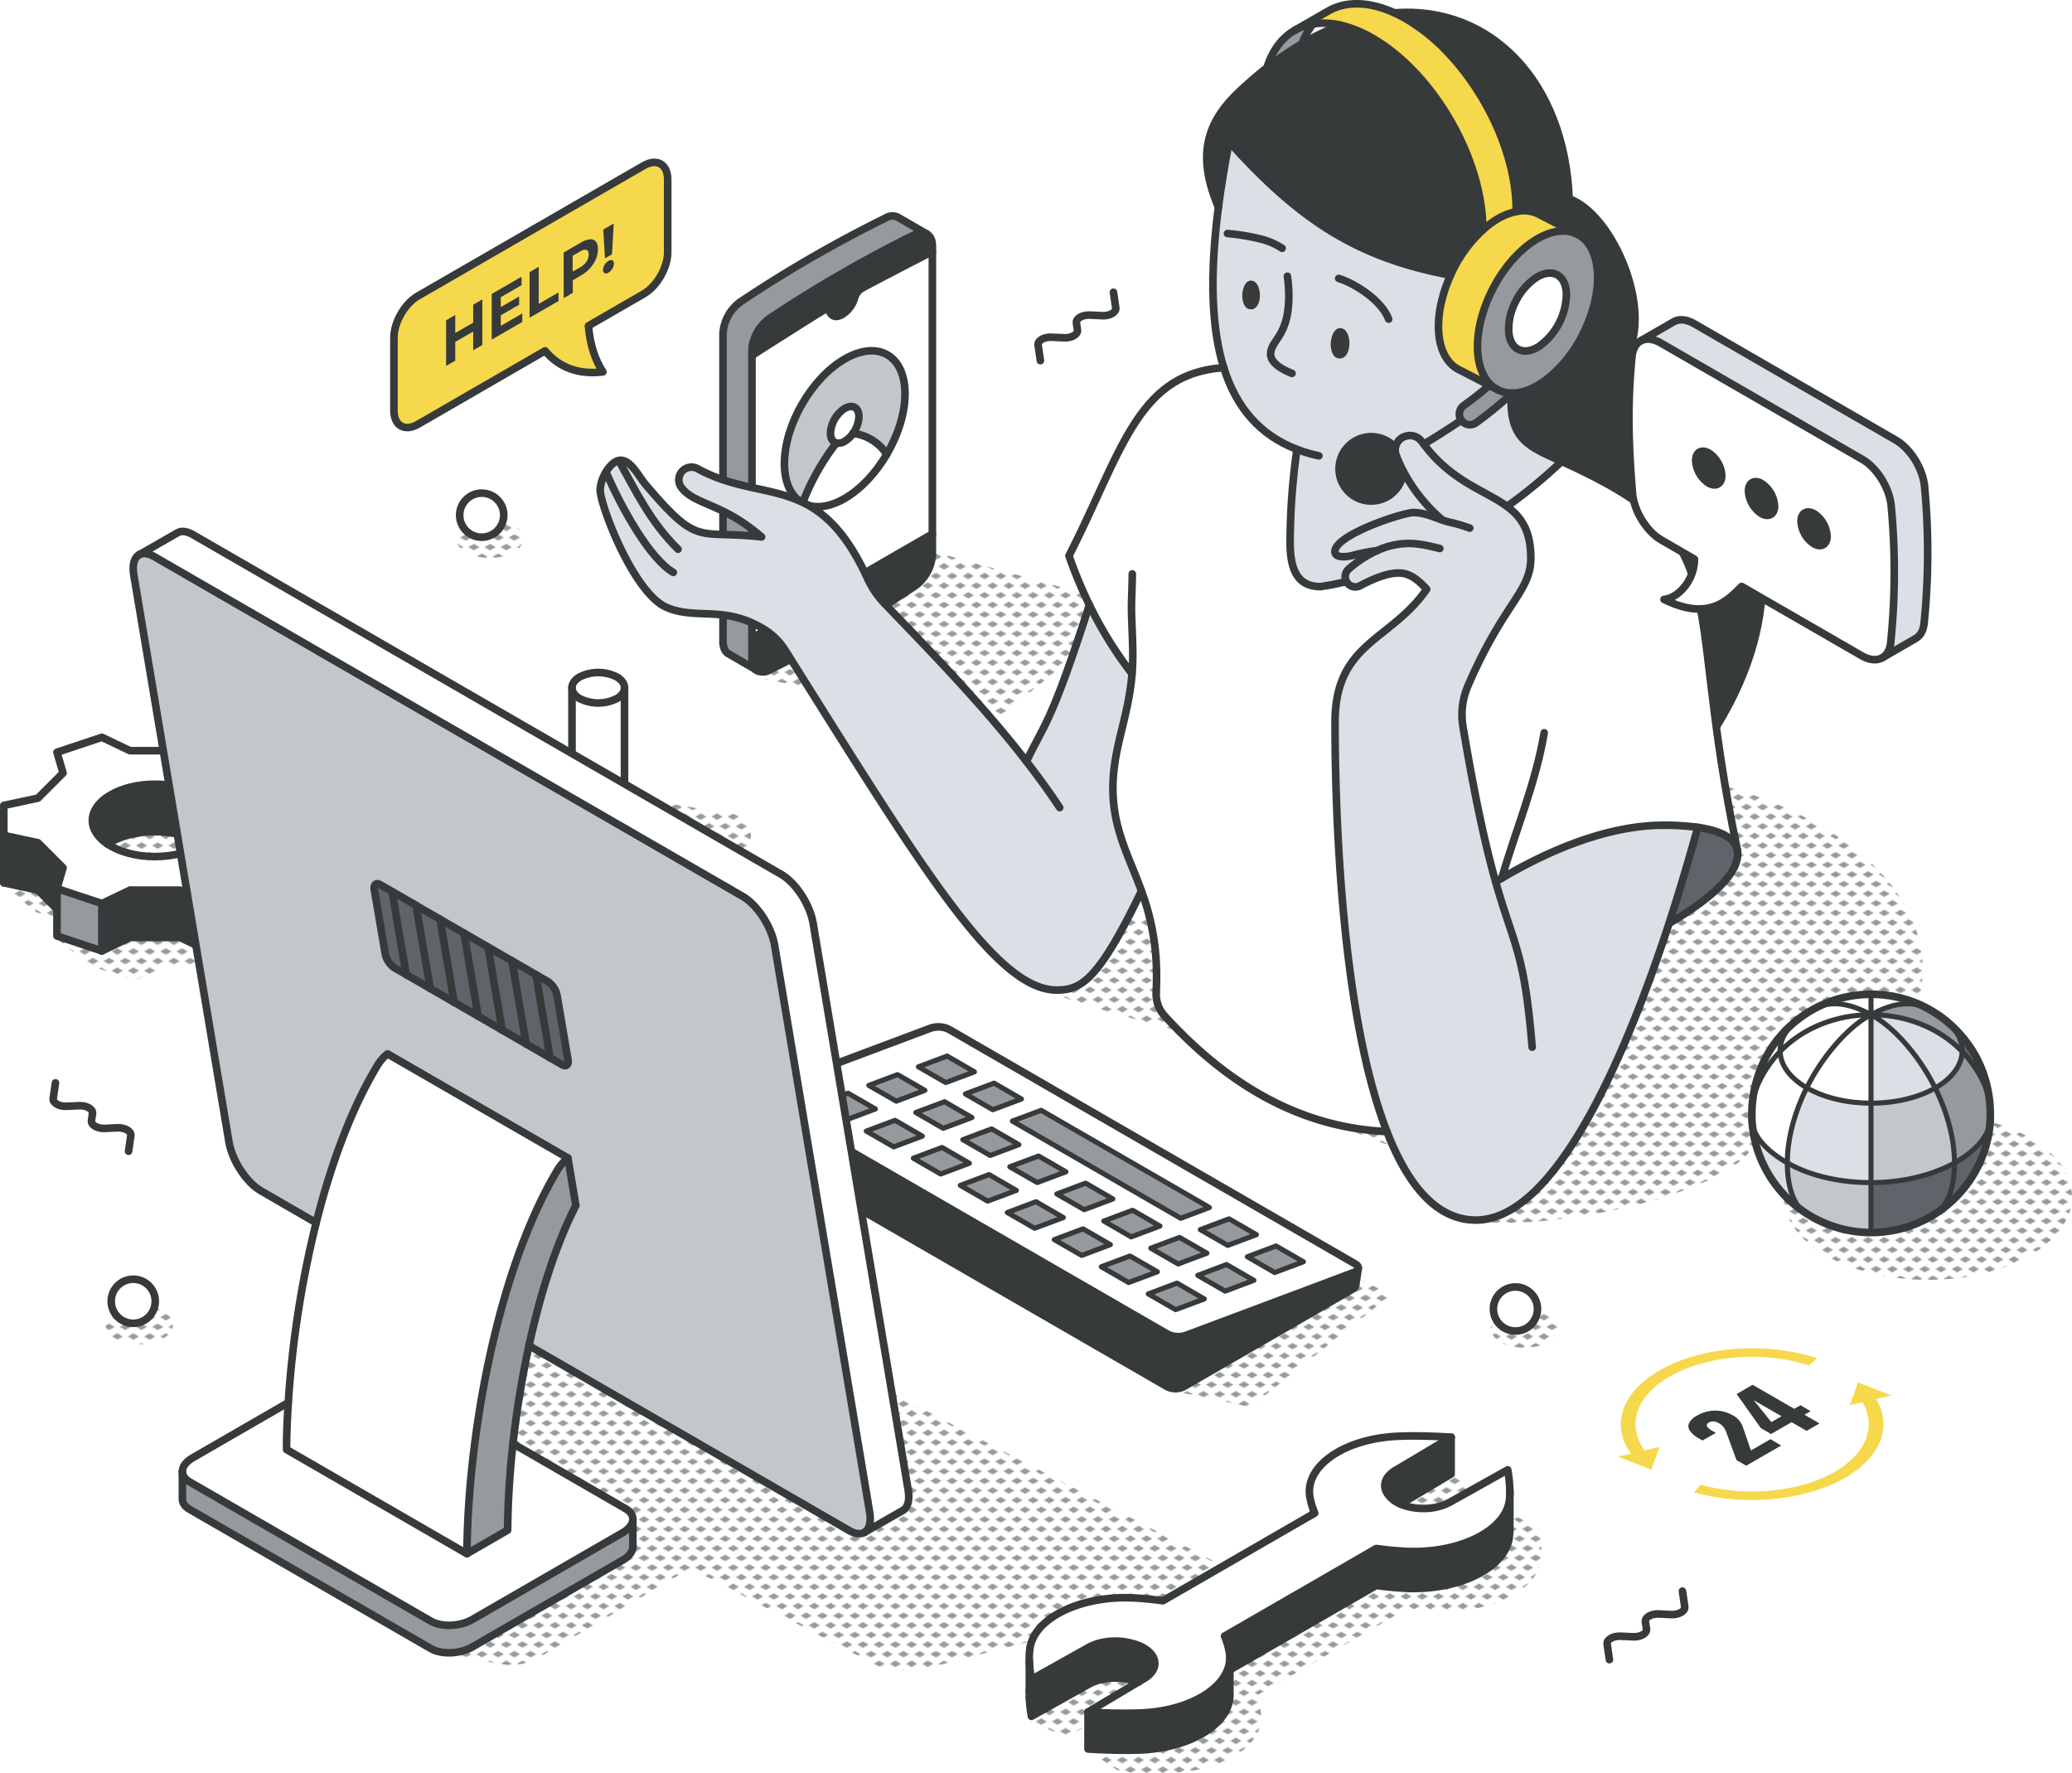 <svg xmlns="http://www.w3.org/2000/svg" xmlns:xlink="http://www.w3.org/1999/xlink" viewBox="0 0 817.98 699.89"><defs><style>.cls-1,.cls-4,.cls-8{fill:none;}.cls-2{fill:#969a9e;}.cls-3{fill:url(#New_Pattern_Swatch_2);}.cls-13,.cls-14,.cls-4,.cls-8{stroke:#373a3a;stroke-linecap:round;stroke-linejoin:round;}.cls-13,.cls-14,.cls-4{stroke-width:3px;}.cls-5{fill:#373a3a;}.cls-14,.cls-6{fill:#fff;}.cls-7{fill:#c2c7cc;}.cls-8{stroke-width:2px;}.cls-9{fill:#5f646b;}.cls-10{fill:#dae0e5;}.cls-11,.cls-13{fill:#f6d84c;}.cls-12{fill:#3a3a3a;}</style><pattern id="New_Pattern_Swatch_2" data-name="New Pattern Swatch 2" width="16" height="19" patternTransform="translate(1.46 3.17) scale(0.4)" patternUnits="userSpaceOnUse" viewBox="0 0 16 19"><rect class="cls-1" width="16" height="19"/><polygon class="cls-2" points="16 22.18 10.5 19 16 15.82 21.5 19 16 22.18"/><polygon class="cls-2" points="8 12.68 2.5 9.5 8 6.33 13.5 9.5 8 12.68"/><polygon class="cls-2" points="0 22.18 -5.5 19 0 15.82 5.5 19 0 22.18"/><polygon class="cls-2" points="16 3.18 10.5 0 16 -3.17 21.5 0 16 3.18"/><polygon class="cls-2" points="0 3.18 -5.5 0 0 -3.17 5.5 0 0 3.18"/></pattern></defs><g id="Layer_2" data-name="Layer 2"><g id="lineart"><g id="Customer_Support" data-name="Customer Support"><ellipse class="cls-3" cx="761.07" cy="472.35" rx="56.91" ry="32.86"/><path class="cls-3" d="M611.21,529.76c-5.19,3-13.6,3-18.79,0s-5.19-7.86,0-10.85,13.6-3,18.79,0S616.4,526.76,611.21,529.76Z"/><path class="cls-3" d="M202.75,218c-5.19,3-13.6,3-18.79,0s-5.19-7.86,0-10.85,13.6-3,18.79,0S207.94,215,202.75,218Z"/><path class="cls-3" d="M64.35,528.39c-5.19,3-13.61,3-18.79,0s-5.19-7.85,0-10.84,13.6-3,18.79,0S69.53,525.4,64.35,528.39Z"/><path class="cls-3" d="M607.66,603.75l-22.33-12.9-16-12.33-26.93,15.2.86,1.64c-9.41,4.47-14.94,11.47-13.69,19a29.35,29.35,0,0,0,1.63,5.74c.09.24.18.47.28.7l-59.9,34.58c-3.7-.5-7.36-.88-11.15-1.1-21.13-1.16-43.07,3.14-44.65,15.37-.2,1.59-9.13,7.12-9,8.82.08,2.22,12.48,5.37,12.9,7.85l0,.16,22.67-12.69c4.18-2.34,10.33-3.07,15.77-1.87l.65.14c4.12.91,7.33,2.82,8.79,5.21a5.45,5.45,0,0,1,.86,2.87,6.1,6.1,0,0,1-1.86,4.16l-6.19-3.83-30.81,10.38L442,699.4c7.66.43,14.52.64,20.94.36,19.79-.86,34.75-10.32,35-21.52a13.69,13.69,0,0,0-.17-2.38,30.1,30.1,0,0,0-1.9-6.43l59.89-34.59c3.7.5,7.37.89,11.15,1.09,1.39.08,2.77.12,4.12.11,19.4-.14,35.8-8.78,37.29-20.2a29.61,29.61,0,0,0,.21-3.56v0A50.75,50.75,0,0,0,607.66,603.75Z"/><path class="cls-3" d="M462.1,549c18.18,3.25,31.39,6.5,31.39,6.5l55.64-44.39-68.41-34.64Z"/><path class="cls-3" d="M295.65,266.64c1.26.63,64.83,13.16,86.5,17.51a20.27,20.27,0,0,0,13.7-2.1l39-31.91a7.85,7.85,0,0,0-2.36-14.61l-79-22S294.12,265.88,295.65,266.64Z"/><path class="cls-3" d="M288.29,337.61a7.43,7.43,0,0,1-1.32-.11L234.73,329a8.18,8.18,0,1,1,2.62-16.15l52.24,8.46a8.18,8.18,0,0,1-1.3,16.26Z"/><path class="cls-3" d="M411.82,390.64c32.8,13.19,109.32,29.4,109.32,29.4l13.94-50.13L417.86,359Z"/><path class="cls-3" d="M718.15,325.66c-54.53-31.48-142.93-31.48-197.46,0s-54.52,82.52,0,114c20.75,12,46.4,19.38,73.22,22.25l-14.52,19.93c35.82,4.94,106.49-12,113.08-30.49a155.76,155.76,0,0,0,25.68-11.69C772.67,408.18,772.67,357.14,718.15,325.66Z"/><path class="cls-3" d="M487,620.33,268.64,506.2c-4.73-2.41-14-2.94-20.69-1.19l-117,30.54c-6.7,1.74-8.3,5.11-3.57,7.52l95.31,49.81-7.52-2.33-37.57,61.72A152.3,152.3,0,0,0,198.82,657a21.82,21.82,0,0,0,14.07-2.8L272.59,619l73.14,38.22c4.73,2.41,14,2.94,20.7,1.19l117-30.54C490.16,626.11,491.76,622.74,487,620.33Z"/><path class="cls-3" d="M133.93,348.37V360.2l-13.48,2.9-9.9,9.89,2.4,8.2L95.22,387.1l-11.1-5.3H64.34l-11.1,5.3-17.73-5.91L21.87,370,28,363.1l-13.48-2.9L1.16,349.47l26.85-4,9.91-9.9-2.41-8.18,17.75-5.92,11.08,5.3H84.12l11.1-5.3L113,327.4l-2.4,8.18,9.9,9.9Zm-41,15.28c3.77-2.5,6-5.77,6-9.36C99,346.4,87.91,340,74.23,340s-24.74,6.4-24.74,14.29c0,3.59,2.28,6.86,6,9.36,4.53,3,11.23,4.92,18.69,4.92S88.4,366.66,92.93,363.65Z"/><path id="zig_zag" data-name="zig zag" class="cls-4" d="M439.57,115.37l.9,6.14c.26,1.77-2.31,3.25-5.38,3.1l-4.76-.23c-3.07-.15-5.64,1.33-5.38,3.11l.4,2.75c.26,1.77-2.3,3.25-5.37,3.1l-4.78-.23c-3.07-.15-5.63,1.33-5.37,3.1l.89,6.15"/><polygon class="cls-5" points="120.91 329.76 120.91 348.47 107.42 351.37 99.92 358.87 99.92 350.75 97.53 342.55 107.42 332.65 120.91 329.76"/><path class="cls-6" d="M120.91,317.93v11.83l-13.49,2.89-9.89,9.9,2.39,8.19-17.73,5.92-11.09-5.3H51.31l-11.09,5.3-17.73-5.92,2.39-8.19L15,332.65,1.5,329.76V317.93L15,315l9.9-9.9L22.49,297,40.23,291l11.08,5.29H71.1L82.19,291,99.92,297l-2.39,8.18,9.89,9.9Zm-41,15.27c3.77-2.49,6-5.76,6-9.36,0-7.88-11.08-14.28-24.76-14.28S36.46,316,36.46,323.84c0,3.6,2.28,6.87,6,9.36,4.53,3,11.23,4.93,18.69,4.93S75.38,336.22,79.91,333.2Z"/><polygon class="cls-2" points="99.92 358.87 99.92 369.46 82.19 375.38 82.19 356.66 99.92 350.75 99.92 358.87"/><path class="cls-5" d="M86,323.84c0,3.6-2.28,6.87-6,9.36-4.54-3-11.23-4.93-18.71-4.93S47,330.18,42.51,333.2c-3.77-2.49-6-5.76-6-9.36,0-7.88,11.08-14.28,24.74-14.28S86,316,86,323.84Z"/><polygon class="cls-5" points="82.19 356.66 82.19 375.38 71.1 370.07 51.31 370.07 40.22 375.38 40.22 356.66 51.31 351.36 71.1 351.36 82.19 356.66"/><polygon class="cls-2" points="40.22 356.66 40.22 375.38 22.49 369.46 22.49 350.75 40.22 356.66"/><polygon class="cls-5" points="24.88 342.55 22.49 350.75 22.49 358.87 14.99 351.37 1.5 348.47 1.5 329.76 14.99 332.65 24.88 342.55"/><line class="cls-4" x1="1.5" y1="329.76" x2="1.5" y2="348.47"/><polyline class="cls-4" points="120.91 348.47 107.42 351.37 99.92 358.87"/><path class="cls-4" d="M79.91,333.2c-4.54-3-11.23-4.93-18.71-4.93S47,330.18,42.51,333.2"/><polygon class="cls-4" points="22.49 350.75 24.88 342.55 14.99 332.65 1.5 329.76 1.5 317.93 14.99 315.04 24.89 305.14 22.49 296.95 40.23 291.04 51.31 296.33 71.1 296.33 82.19 291.04 99.92 296.95 97.53 305.14 107.42 315.04 120.91 317.93 120.91 329.76 107.42 332.65 97.53 342.55 99.92 350.75 82.19 356.66 71.1 351.36 51.31 351.36 40.22 356.66 22.49 350.75"/><path class="cls-4" d="M79.91,333.2c3.76-2.5,6-5.76,6-9.36,0-7.88-11.08-14.28-24.76-14.28S36.46,316,36.46,323.84c0,3.6,2.29,6.86,6,9.36,4.54,3,11.23,4.93,18.69,4.93S75.37,336.21,79.91,333.2Z"/><polyline class="cls-4" points="22.49 350.75 22.49 369.46 40.22 375.38 51.31 370.07 71.1 370.07 82.19 375.38 99.92 369.46 99.92 350.75"/><line class="cls-4" x1="40.22" y1="375.38" x2="40.22" y2="356.66"/><line class="cls-4" x1="82.19" y1="375.38" x2="82.19" y2="356.66"/><polyline class="cls-4" points="1.5 348.47 14.99 351.37 22.49 358.87"/><line class="cls-4" x1="120.91" y1="348.47" x2="120.91" y2="329.76"/><path class="cls-5" d="M368.08,210.76v8a16.64,16.64,0,0,1-6.88,12.58,505.24,505.24,0,0,1-57.46,33.17,4.93,4.93,0,0,1-4.69.22l-.11-.07c-1.31-.79-2.08-2.47-2.08-4.78v-8Z"/><path class="cls-6" d="M368.08,99.28V210.76l-71.22,41.13V140.34c12.44-8,24.59-15.65,28-17.69,1.19-.72,2.25-.5,2.72.49.65,1.32,2,2.64,4.91,1a11.4,11.4,0,0,0,4.92-6.64,6.45,6.45,0,0,1,2.71-3.62c3.39-1.88,15.44-8.16,27.84-14.55h.14Zm-18,80c4.44-7.56,7.2-16.12,7.2-23.85,0-15.19-10.66-21.34-23.8-13.76S309.67,167.77,309.67,183c0,7.73,2.75,13.12,7.2,15.55,4.29,2.34,10.14,1.94,16.61-1.8S345.79,186.62,350.08,179.32Z"/><path class="cls-5" d="M368.08,97.19v2.09h-.14c-12.4,6.39-24.45,12.67-27.84,14.55a6.45,6.45,0,0,0-2.71,3.62,11.4,11.4,0,0,1-4.92,6.64c-2.91,1.68-4.26.36-4.91-1-.47-1-1.53-1.21-2.72-.49-3.39,2-15.54,9.74-28,17.69v-2a11.52,11.52,0,0,1,.14-1.73,17.11,17.11,0,0,1,6.74-10.84A504,504,0,0,1,361.2,92.57a5.06,5.06,0,0,1,4.44-.36,2,2,0,0,1,.25.14,4.55,4.55,0,0,1,2.05,3.27A8.57,8.57,0,0,1,368.08,97.19Z"/><path class="cls-2" d="M354.46,85.75l11.18,6.46a5.13,5.13,0,0,0-4.44.36,504,504,0,0,0-57.46,33.17A17.11,17.11,0,0,0,297,136.58a11.52,11.52,0,0,0-.14,1.73V259.85c0,2.31.77,4,2.08,4.78l.11.07-11.42-6.6c-1.37-.78-2.2-2.47-2.2-4.84V131.72a16.67,16.67,0,0,1,6.88-12.58A504,504,0,0,1,349.77,86,4.9,4.9,0,0,1,354.46,85.75Z"/><path class="cls-7" d="M357.28,155.47c0,7.73-2.76,16.29-7.2,23.85a18.63,18.63,0,0,0-13.28-8.26v0a12.07,12.07,0,0,0,2.3-6.54c0-3.59-2.52-5-5.61-3.24a12.44,12.44,0,0,0-5.62,9.73c0,2.14.9,3.52,2.29,3.9a92.57,92.57,0,0,0-13.28,23.61c-4.45-2.43-7.2-7.82-7.2-15.55,0-15.18,10.66-33.64,23.81-41.24S357.28,140.28,357.28,155.47Z"/><path class="cls-6" d="M336.8,171.06a18.63,18.63,0,0,1,13.28,8.26c-4.29,7.3-10.15,13.65-16.6,17.38s-12.32,4.14-16.61,1.8a92.57,92.57,0,0,1,13.28-23.61,4.43,4.43,0,0,0,3.33-.67,10.72,10.72,0,0,0,3.31-3.18Z"/><path class="cls-6" d="M339.09,164.5a12.07,12.07,0,0,1-2.3,6.54,10.72,10.72,0,0,1-3.31,3.18,4.39,4.39,0,0,1-3.33.67c-1.39-.37-2.29-1.76-2.29-3.9a12.44,12.44,0,0,1,5.62-9.73C336.57,159.48,339.09,160.91,339.09,164.5Z"/><path class="cls-4" d="M368.08,210.76v8a16.64,16.64,0,0,1-6.88,12.58,505.24,505.24,0,0,1-57.46,33.17,4.93,4.93,0,0,1-4.69.22l-.11-.07c-1.31-.79-2.08-2.47-2.08-4.78V138.31a11.52,11.52,0,0,1,.14-1.73,17.11,17.11,0,0,1,6.74-10.84A504,504,0,0,1,361.2,92.57a5.06,5.06,0,0,1,4.44-.36,2,2,0,0,1,.25.14,4.55,4.55,0,0,1,2.05,3.27,8.57,8.57,0,0,1,.14,1.57Z"/><path class="cls-4" d="M296.86,140.34c12.44-8,24.59-15.65,28-17.69,1.19-.72,2.25-.5,2.72.49.65,1.32,2,2.64,4.91,1a11.4,11.4,0,0,0,4.92-6.64,6.45,6.45,0,0,1,2.71-3.62c3.39-1.88,15.44-8.16,27.84-14.55h.14"/><line class="cls-4" x1="296.86" y1="251.89" x2="368.08" y2="210.76"/><path class="cls-4" d="M365.89,92.35l-11.43-6.6a4.9,4.9,0,0,0-4.69.22,504,504,0,0,0-57.46,33.17,16.67,16.67,0,0,0-6.88,12.58V253.26c0,2.37.83,4.06,2.2,4.84l11.42,6.6"/><path class="cls-4" d="M350.08,179.32c4.44-7.56,7.2-16.12,7.2-23.85,0-15.19-10.66-21.34-23.8-13.76S309.67,167.77,309.67,183c0,7.73,2.75,13.12,7.2,15.55,4.29,2.34,10.14,1.94,16.61-1.8S345.79,186.62,350.08,179.32Z"/><path class="cls-4" d="M336.79,171a12.07,12.07,0,0,0,2.3-6.54c0-3.59-2.52-5-5.61-3.24a12.44,12.44,0,0,0-5.62,9.73c0,2.14.9,3.53,2.29,3.9a4.39,4.39,0,0,0,3.33-.67A10.72,10.72,0,0,0,336.79,171Z"/><path class="cls-4" d="M330.15,174.89a92.57,92.57,0,0,0-13.28,23.61"/><path class="cls-4" d="M336.8,171.06a18.63,18.63,0,0,1,13.28,8.26"/><path class="cls-6" d="M246.54,271.56v71.78c0,1.54-1,3.09-3,4.25a16.21,16.21,0,0,1-14.73,0c-2-1.16-3-2.71-3-4.25V271.48c0,1.54,1,3.08,3,4.25a16.27,16.27,0,0,0,14.73,0C245.49,274.58,246.5,273.07,246.54,271.56Z"/><path class="cls-6" d="M246.54,271.48v.08c0,1.51-1,3-3,4.17a16.27,16.27,0,0,1-14.73,0c-2-1.17-3-2.71-3-4.25s1-3.08,3-4.25a16.27,16.27,0,0,1,14.73,0C245.51,268.4,246.54,270,246.54,271.48Z"/><path class="cls-4" d="M246.54,271.56c0,1.51-1,3-3,4.17a16.27,16.27,0,0,1-14.73,0c-2-1.17-3-2.71-3-4.25s1-3.08,3-4.25a16.27,16.27,0,0,1,14.73,0c2,1.17,3,2.72,3,4.25Z"/><path class="cls-4" d="M246.54,271.48v71.86c0,1.54-1,3.09-3,4.25a16.21,16.21,0,0,1-14.73,0c-2-1.16-3-2.71-3-4.25V271.48"/><path class="cls-6" d="M535.07,499c.91.53,1.28,1.17,1.14,1.79s-.77,1.17-1.84,1.57l-66.12,24.78a9.55,9.55,0,0,1-7.19-.39L300.52,434a1.92,1.92,0,0,1-1.16-1.54v0c0-.68.65-1.34,1.86-1.8l66.11-24.78a9.6,9.6,0,0,1,7.21.4Zm-31.85,3.36,11.34-4.24-10.8-6.24-11.33,4.26ZM484.67,491.6,496,487.36l-10.82-6.24-11.33,4.25Zm-1,18L495,505.39l-10.79-6.23-11.35,4.26ZM466.12,480.9l11.34-4.26L411,438.28l-11.33,4.25Zm-1,18,11.35-4.25-10.81-6.23L454.3,492.7Zm-1,18,11.33-4.24-10.79-6.24-11.34,4.26Zm-17.55-28.74L457.91,484l-10.8-6.23L435.75,482Zm-1,18L456.9,502l-10.81-6.24L434.76,500ZM428,477.51l11.34-4.25L428.56,467l-11.35,4.26Zm-1,18.05,11.33-4.26-10.8-6.23-11.35,4.25ZM409.46,466.8l11.34-4.25L410,456.32l-11.35,4.25Zm-1,18,11.34-4.24L409,474.36l-11.33,4.26Zm-16.54-46.79,11.34-4.24-10.81-6.25-11.33,4.25Zm-1,18.05,11.35-4.27-10.8-6.22-11.35,4.25Zm-1,18,11.33-4.24-10.8-6.24L379.1,467.9Zm-16.55-46.8,11.33-4.24-10.8-6.23-11.33,4.25Zm-1,18.05,11.35-4.25-10.8-6.24-11.36,4.26Zm-1,18,11.35-4.25-10.8-6.23-11.33,4.25ZM353.8,434.67l11.34-4.26-10.8-6.22L343,428.44Zm-1,18,11.33-4.24-10.8-6.25L342,446.48ZM334.24,442l11.34-4.24-10.8-6.23-11.33,4.25Z"/><path class="cls-5" d="M536.21,500.74l-1,6.53a2.41,2.41,0,0,1-1.33,1.65l-66.6,38.46a7.22,7.22,0,0,1-6.5,0L300.25,454.69a2.25,2.25,0,0,1-1.34-1.91l.45-20.3a1.92,1.92,0,0,0,1.16,1.54L461.06,526.7a9.55,9.55,0,0,0,7.19.39l66.12-24.78C535.44,501.91,536.07,501.33,536.21,500.74Z"/><polygon class="cls-2" points="514.56 498.07 503.22 502.31 492.43 496.08 503.76 491.83 514.56 498.07"/><polygon class="cls-2" points="496.01 487.36 484.67 491.6 473.86 485.37 485.19 481.12 496.01 487.36"/><polygon class="cls-2" points="495 505.39 483.65 509.65 472.86 503.42 484.21 499.16 495 505.39"/><polygon class="cls-2" points="477.46 476.64 466.12 480.9 399.67 442.53 411 438.28 477.46 476.64"/><polygon class="cls-2" points="476.46 494.68 465.11 498.93 454.3 492.7 465.65 488.45 476.46 494.68"/><polygon class="cls-2" points="475.44 512.73 464.11 516.97 453.31 510.75 464.65 506.49 475.44 512.73"/><polygon class="cls-2" points="457.92 483.97 446.56 488.23 435.75 481.99 447.11 477.74 457.92 483.97"/><polygon class="cls-2" points="456.9 502.02 445.56 506.26 434.76 500.03 446.09 495.78 456.9 502.02"/><polygon class="cls-2" points="439.35 473.26 428.01 477.51 417.21 471.29 428.56 467.03 439.35 473.26"/><polygon class="cls-2" points="438.35 491.3 427.02 495.56 416.2 489.32 427.55 485.07 438.35 491.3"/><polygon class="cls-2" points="420.81 462.55 409.46 466.8 398.65 460.57 410 456.32 420.81 462.55"/><polygon class="cls-2" points="419.79 480.6 408.45 484.84 397.66 478.62 408.99 474.36 419.79 480.6"/><polygon class="cls-2" points="403.25 433.81 391.91 438.05 381.11 431.81 392.44 427.56 403.25 433.81"/><polygon class="cls-2" points="402.25 451.83 390.9 456.1 380.1 449.86 391.45 445.61 402.25 451.83"/><polygon class="cls-2" points="401.24 469.89 389.91 474.13 379.1 467.9 390.44 463.65 401.24 469.89"/><polygon class="cls-2" points="384.69 423.09 373.36 427.33 362.56 421.11 373.89 416.86 384.69 423.09"/><polygon class="cls-2" points="383.7 441.13 372.35 445.38 361.54 439.14 372.9 434.89 383.7 441.13"/><polygon class="cls-2" points="382.69 459.17 371.35 463.42 360.56 457.19 371.89 452.94 382.69 459.17"/><polygon class="cls-2" points="365.14 430.41 353.8 434.67 343 428.44 354.34 424.19 365.14 430.41"/><polygon class="cls-2" points="364.13 448.47 352.8 452.71 341.99 446.48 353.33 442.22 364.13 448.47"/><polygon class="cls-2" points="345.58 437.75 334.25 441.99 323.45 435.77 334.78 431.52 345.58 437.75"/><path class="cls-4" d="M299.36,432.48a1.92,1.92,0,0,0,1.16,1.54L461.06,526.7a9.55,9.55,0,0,0,7.19.39l66.12-24.78c1.07-.4,1.7-1,1.84-1.57s-.23-1.26-1.14-1.79L374.54,406.27a9.6,9.6,0,0,0-7.21-.4l-66.11,24.78c-1.21.46-1.84,1.12-1.86,1.8Z"/><polygon class="cls-8" points="492.43 496.08 503.22 502.31 514.56 498.07 503.76 491.83 492.43 496.08"/><polygon class="cls-8" points="472.86 503.42 483.65 509.65 495 505.39 484.21 499.16 472.86 503.42"/><polygon class="cls-8" points="453.31 510.75 464.11 516.97 475.44 512.73 464.65 506.49 453.31 510.75"/><polygon class="cls-8" points="473.86 485.37 484.67 491.6 496.01 487.36 485.19 481.12 473.86 485.37"/><polygon class="cls-8" points="454.3 492.7 465.11 498.93 476.46 494.68 465.65 488.45 454.3 492.7"/><polygon class="cls-8" points="434.76 500.03 445.56 506.26 456.9 502.02 446.09 495.78 434.76 500.03"/><polygon class="cls-8" points="399.67 442.53 466.12 480.9 477.46 476.64 411 438.28 399.67 442.53"/><polygon class="cls-8" points="435.75 481.99 446.56 488.23 457.92 483.97 447.11 477.74 435.75 481.99"/><polygon class="cls-8" points="416.2 489.32 427.02 495.56 438.35 491.3 427.55 485.07 416.2 489.32"/><polygon class="cls-8" points="417.21 471.29 428.01 477.51 439.35 473.26 428.56 467.03 417.21 471.29"/><polygon class="cls-8" points="397.66 478.62 408.45 484.84 419.79 480.6 408.99 474.36 397.66 478.62"/><polygon class="cls-8" points="398.65 460.57 409.46 466.8 420.81 462.55 410 456.32 398.65 460.57"/><polygon class="cls-8" points="379.1 467.9 389.91 474.13 401.24 469.89 390.44 463.65 379.1 467.9"/><polygon class="cls-8" points="380.1 449.86 390.9 456.1 402.25 451.83 391.45 445.61 380.1 449.86"/><polygon class="cls-8" points="360.56 457.19 371.35 463.42 382.69 459.17 371.89 452.94 360.56 457.19"/><polygon class="cls-8" points="381.11 431.81 391.91 438.05 403.25 433.81 392.44 427.56 381.11 431.81"/><polygon class="cls-8" points="361.54 439.14 372.35 445.38 383.7 441.13 372.9 434.89 361.54 439.14"/><polygon class="cls-8" points="341.99 446.48 352.8 452.71 364.13 448.47 353.33 442.22 341.99 446.48"/><polygon class="cls-8" points="362.56 421.11 373.36 427.33 384.69 423.09 373.89 416.86 362.56 421.11"/><polygon class="cls-8" points="343 428.44 353.8 434.67 365.14 430.41 354.34 424.19 343 428.44"/><polygon class="cls-8" points="323.45 435.77 334.25 441.99 345.58 437.75 334.78 431.52 323.45 435.77"/><path class="cls-4" d="M299.36,432.45l-.45,20.33a2.25,2.25,0,0,0,1.34,1.91l160.54,92.69a7.22,7.22,0,0,0,6.5,0l66.6-38.46a2.41,2.41,0,0,0,1.33-1.65l1-6.62"/><path class="cls-9" d="M685.75,335.15A7.52,7.52,0,0,1,686,337c0,9-12.55,18.95-27,27.45,5-15.46,8.88-29,11.29-37.81C677.6,327.65,684.44,330,685.75,335.15Z"/><path class="cls-10" d="M543.57,217.35a65.76,65.76,0,0,0-9.29,1.82,16.06,16.06,0,0,1-4,.58c-1.78,0-3.32-.47-3.32-2.06,0-6.6,26.91-15.37,31-15.37,3.79,0,7.28,1.51,10.8,2.75l.1-.25A65.65,65.65,0,0,1,554,186a51.92,51.92,0,0,1-2.89-6.51,5.61,5.61,0,0,1-.24-2.8,5.75,5.75,0,0,1,3.41-4.3l.07,0a5.78,5.78,0,0,1,7,2c.25.36.51.71.76,1,11,14.74,24.17,18.1,32.85,24.54,5.64,4.17,9.37,9.62,9.37,20.33,0,13.43-10.73,17.66-24.87,50.61a28.66,28.66,0,0,0-1.9,16c5.15,30.76,9.38,48.82,12.91,61.28.79-.49,1.59-1,2.39-1.45,19.77-11.72,42.7-20.92,63.84-20.92a97.12,97.12,0,0,1,13.58.84c-2.41,8.82-6.26,22.35-11.29,37.81-1.67,5.09-3.46,10.38-5.37,15.79-16.46,46.6-41.91,101.42-70.94,101.42-15.7,0-27-14.08-35.11-34.93-18.48-47.46-20.48-130-20.48-161.52s21.91-32,36.19-52.57c-3.33-3.57-6.51-6.4-11.08-6.4-4.74,0-10.38,2.47-15.15,5a4,4,0,0,1-4.29-.28l0,0a4,4,0,0,1-.31-6.24A45.78,45.78,0,0,1,543.57,217.35Z"/><path class="cls-2" d="M630.71,107.94c.41,7.77-1.94,16.5-6,24.36a51.77,51.77,0,0,1-13.64,17.07c-.88.69-1.79,1.33-2.72,1.94-4,2.6-7.9,3.86-11.33,3.87h-.44a12.85,12.85,0,0,1-5.36-1.33c-4.54-2.33-7.53-7.66-7.9-15.44s1.86-16.23,5.8-24c4-8,9.89-15.11,16.54-19.37s12.61-4.86,17.15-2.52c3.95,2,6.67,6.35,7.61,12.57C630.56,106,630.66,107,630.71,107.94Zm-15.17,19.62a24.15,24.15,0,0,0,2.88-11.71c-.18-3.73-1.61-6.29-3.8-7.41s-5.1-.81-8.25,1.2a24.38,24.38,0,0,0-8,9.32,23.81,23.81,0,0,0-2.77,11.54c.17,3.74,1.61,6.31,3.8,7.41s5.08.82,8.23-1.21A24,24,0,0,0,615.54,127.56Z"/><path class="cls-6" d="M618.42,115.85a25.91,25.91,0,0,1-10.75,20.85c-3.15,2-6.07,2.34-8.23,1.21s-3.63-3.67-3.8-7.41A23.81,23.81,0,0,1,598.41,119a24.38,24.38,0,0,1,8-9.32c3.15-2,6.07-2.33,8.25-1.2S618.24,112.12,618.42,115.85Z"/><path class="cls-10" d="M615.81,181.83l.64.29h0A199.44,199.44,0,0,1,595,199.87c-8.68-6.44-21.87-9.78-32.85-24.54,5.2-3.15,10.12-6.26,14.77-9.47l0,0a4.2,4.2,0,0,0,5.88.95,137.6,137.6,0,0,0,13.77-11.24c-.05.81-.07,1.63-.07,2.44C596.5,173.47,603.62,176.36,615.81,181.83Z"/><path class="cls-5" d="M643.3,138.09c8.08-19.14-7.48-53.89-23.79-59.61-1.84-46.2-31-76.31-69-73.41v0A49.8,49.8,0,0,1,555,7.45a76,76,0,0,1,18.1,15c15,16.58,25.42,40.08,25.42,60.39v.72a13.18,13.18,0,0,1,8.81,1l15.45,8h0c3.95,2,6.69,6.35,7.61,12.57a27.8,27.8,0,0,1,.28,2.85c.39,7.77-1.94,16.5-6,24.36a51.77,51.77,0,0,1-13.64,17.07c-.88.69-1.79,1.33-2.72,1.94-4,2.6-7.9,3.85-11.33,3.87l-.46.43c-.05.81-.07,1.63-.07,2.44,0,15.42,7.11,18.32,19.31,23.78l.64.29c57.72,26,53.73,41.83,61.54,104,5.34-8.72,8.51-14.84,11.59-23.63C716.42,185.72,643.3,138.09,643.3,138.09Z"/><path class="cls-6" d="M597,155.18l-.46.43c0-.15,0-.29,0-.44Z"/><path class="cls-2" d="M596.59,155.17c0,.15,0,.29,0,.44a137.6,137.6,0,0,1-13.77,11.24,4.2,4.2,0,0,1-5.88-.95l0,0a4.23,4.23,0,0,1,1-5.86c3.65-2.64,7-5.25,10-7.89l3.37,1.73A12.1,12.1,0,0,0,596.59,155.17Z"/><path class="cls-6" d="M592.86,346.67c-.8.48-1.6,1-2.39,1.45-3.53-12.46-7.76-30.52-12.91-61.28a28.66,28.66,0,0,1,1.9-16c14.14-32.95,24.87-37.18,24.87-50.61,0-10.71-3.73-16.16-9.37-20.33a199.44,199.44,0,0,0,21.49-17.74h0c70.57,31.85,48.89,48.35,69.32,153h0c-1.29-5.14-8.15-7.5-15.47-8.56a97.12,97.12,0,0,0-13.58-.84C635.56,325.75,612.63,335,592.86,346.67Z"/><path class="cls-11" d="M607.37,84.55l15.45,8h0c-4.54-2.34-10.59-1.69-17.15,2.52s-12.49,11.38-16.54,19.37c-3.94,7.76-6.17,16.35-5.8,24s3.36,13.11,7.9,15.44l-15.46-8c-4.53-2.33-7.53-7.66-7.9-15.44a40.16,40.16,0,0,1,.65-8.92,55.17,55.17,0,0,1,4.11-12.89c.34-.73.69-1.46,1-2.17a53.57,53.57,0,0,1,11.69-15.63,37.31,37.31,0,0,1,4.85-3.75,24.11,24.11,0,0,1,8.34-3.53A13.18,13.18,0,0,1,607.37,84.55Z"/><path class="cls-5" d="M585.37,90.44v.38a53.57,53.57,0,0,0-11.69,15.63c-.36.71-.71,1.44-1,2.17C536.41,101.83,513.54,87.5,485.24,56Q482.6,69.63,481,81.75c-8.55-20.2-4.79-33.21,8-45.36q5.58-5.31,11.16-9.66A121.33,121.33,0,0,1,514,17.28a98.84,98.84,0,0,1,15.23-7.35,45.82,45.82,0,0,1,12.62,5.13,65.12,65.12,0,0,1,5.66,3.69C568.86,34.27,585.37,64.89,585.37,90.44Z"/><path class="cls-10" d="M568.81,205.07c-3.52-1.24-7-2.75-10.8-2.75-4.12,0-31,8.77-31,15.37,0,1.59,1.54,2.06,3.32,2.06a16.06,16.06,0,0,0,4-.58,65.76,65.76,0,0,1,9.29-1.82,45.78,45.78,0,0,0-11.17,7.28,4,4,0,0,0-.86,4.88,96.56,96.56,0,0,1-10.17,2c-9.83,0-12-7.77-12-17.63A265.06,265.06,0,0,1,512,177.38c-14.44-5.54-23.89-16.28-28.88-32.24s-5.5-37-2.11-63.39q1.56-12.12,4.2-25.71c28.3,31.46,51.17,45.79,87.39,52.58a55.79,55.79,0,0,0-4.11,12.89,40.16,40.16,0,0,0-.65,8.92c.37,7.78,3.37,13.11,7.9,15.44l12.09,6.24c-3,2.64-6.34,5.25-10,7.89a4.23,4.23,0,0,0-1,5.86c-4.65,3.21-9.57,6.32-14.77,9.47-.25-.33-.51-.68-.76-1a5.78,5.78,0,0,0-7-2l-.07,0a5.75,5.75,0,0,0-3.41,4.3A12.69,12.69,0,1,0,554,186a65.65,65.65,0,0,0,14.91,18.87Z"/><path class="cls-5" d="M551.11,179.44A51.92,51.92,0,0,0,554,186a12.7,12.7,0,1,1-3.13-9.31A5.5,5.5,0,0,0,551.11,179.44Z"/><path class="cls-6" d="M531.54,229.51a4,4,0,0,0,1.17,1.36l0,0a4,4,0,0,0,4.29.28c4.77-2.54,10.41-5,15.15-5,4.57,0,7.75,2.83,11.08,6.4-14.28,20.6-36.19,21-36.19,52.57s2,114.06,20.48,161.52h0c-35.38-1.6-64-19.55-87.88-45.76a12.63,12.63,0,0,1-3.24-8.93c.09-2.14.14-4.29.14-6.43a95.22,95.22,0,0,0-5.95-33.85c-5-13.84-11.28-24.4-11.28-40.55,0-16,6.13-27.71,7.56-45.23a154.82,154.82,0,0,1-16.83-27.19A178.18,178.18,0,0,1,422,219.39c20.92-41.09,26.79-72,61.12-74.25,5,16,14.44,26.7,28.88,32.24a265.06,265.06,0,0,0-2.69,36.54c0,9.86,2.2,17.63,12,17.63A96.56,96.56,0,0,0,531.54,229.51Z"/><path class="cls-11" d="M598.56,82.82v.72a24.11,24.11,0,0,0-8.34,3.53,37.31,37.31,0,0,0-4.85,3.75v-.38c0-25.55-16.51-56.17-37.86-71.69a65.12,65.12,0,0,0-5.66-3.69,45.82,45.82,0,0,0-12.62-5.13,28.66,28.66,0,0,0-10.86-.48,21.16,21.16,0,0,0-7.09,2.45h0l13-7.49c6.86-4,16-4,26.2.69A49.8,49.8,0,0,1,555,7.45a76,76,0,0,1,18.1,15C588.14,39,598.56,62.51,598.56,82.82Z"/><path class="cls-2" d="M518.37,9.45A27.58,27.58,0,0,0,514,17.27h0a121.33,121.33,0,0,0-13.81,9.45h0c2.1-6.82,5.89-11.82,10.9-14.71l.2-.12h0A21.16,21.16,0,0,1,518.37,9.45Z"/><path class="cls-10" d="M244.28,181.79a3.63,3.63,0,0,1,.87-.1c4,0,7.22,6.54,9.58,9.33,21.51,25.43,20.35,18,46,20.94-15.6-13.57-26.63-12.64-31.67-19.56a5,5,0,0,1,6.49-7.33c26,14.16,47.56.86,67,43.27a35.73,35.73,0,0,0,6.65,9.83c19.41,20.19,39,40.3,56.11,62.42,6.67-14.42,9.31-13.41,24.85-61.85a154.82,154.82,0,0,0,16.83,27.19c-1.43,17.52-7.56,29.27-7.56,45.23,0,16.15,6.3,26.71,11.28,40.55-16.89,35-23.61,39.1-33.46,39.1-24.34,0-54-49.54-107.1-134a26,26,0,0,0-8.3-8.33c-15.79-9.8-27.08-3.56-38.84-8.83-12.78-5.71-26-40.11-26-46.31a15.08,15.08,0,0,1,2.27-7C240.58,184.11,242.38,182.26,244.28,181.79Z"/><path class="cls-4" d="M481,81.75c-8.55-20.2-4.79-33.21,8-45.36q5.58-5.31,11.16-9.66A124.92,124.92,0,0,1,514,17.28a100.22,100.22,0,0,1,15.23-7.35h0"/><path class="cls-4" d="M550.47,5.07c38-2.9,67.2,27.21,69,73.41,16.31,5.72,31.87,40.47,23.79,59.61,0,0,89.61,58,34.71,148.18"/><path class="cls-4" d="M572.63,108.62C536.41,101.83,513.54,87.5,485.24,56Q482.6,69.63,481,81.75c-3.38,26.34-2.86,47.47,2.11,63.39s14.44,26.71,28.88,32.24c1.57.6,3.19,1.14,4.88,1.62,1.24.34,2.5.66,3.8.94"/><path class="cls-4" d="M508.23,109.05a54.54,54.54,0,0,1,.57,7.76c0,16.13-7.18,17.34-7.18,23,0,3.66,5.07,6.26,8.44,7.58"/><path class="cls-4" d="M484.59,92.19A85.15,85.15,0,0,1,498,94.42,27.65,27.65,0,0,1,506.15,98"/><path class="cls-4" d="M528.49,109.89c7.06,2.26,17.09,9,19.73,16.08"/><path class="cls-4" d="M622.82,92.52c-4.54-2.34-10.59-1.69-17.15,2.52s-12.49,11.38-16.54,19.37c-3.94,7.76-6.17,16.35-5.8,24s3.36,13.1,7.9,15.44a12.85,12.85,0,0,0,5.36,1.33H597c3.43,0,7.29-1.27,11.33-3.87.93-.61,1.84-1.25,2.72-1.94a51.77,51.77,0,0,0,13.64-17.07c4-7.86,6.4-16.59,6-24.36-.05-1-.15-2-.28-2.85C629.49,98.87,626.77,94.54,622.82,92.52Z"/><path class="cls-4" d="M614.62,108.44c-2.18-1.13-5.1-.81-8.25,1.2a24.38,24.38,0,0,0-8,9.32,23.81,23.81,0,0,0-2.77,11.54c.17,3.74,1.61,6.31,3.8,7.41s5.08.82,8.23-1.21a25.91,25.91,0,0,0,10.75-20.85C618.24,112.12,616.81,109.56,614.62,108.44Z"/><path class="cls-4" d="M622.82,92.51l-15.45-8a13.24,13.24,0,0,0-8.81-1,24.3,24.3,0,0,0-8.34,3.53,37.31,37.31,0,0,0-4.85,3.75,53.71,53.71,0,0,0-11.69,15.63c-.36.71-.71,1.44-1,2.17a55.17,55.17,0,0,0-4.11,12.89,40.16,40.16,0,0,0-.65,8.92c.37,7.78,3.37,13.11,7.9,15.44l15.46,8"/><path class="cls-4" d="M518.38,9.43v0A27.58,27.58,0,0,0,514,17.27"/><path class="cls-4" d="M585.37,90.82v-.38c0-25.55-16.51-56.17-37.86-71.69a65.12,65.12,0,0,0-5.66-3.69,45.82,45.82,0,0,0-12.62-5.13,28.66,28.66,0,0,0-10.86-.48,21.16,21.16,0,0,0-7.09,2.45"/><path class="cls-4" d="M598.56,83.51v-.69c0-20.31-10.42-43.81-25.42-60.39a76,76,0,0,0-18.1-15,49.8,49.8,0,0,0-4.57-2.36C540.28.42,531.13.43,524.27,4.4L511.08,12c-5,2.89-8.8,7.89-10.9,14.71"/><path class="cls-4" d="M554,186a12.7,12.7,0,1,1-3.13-9.31h0"/><path class="cls-4" d="M562.11,175.33c5.2-3.15,10.12-6.26,14.77-9.47"/><path class="cls-4" d="M597,155.18l-.46.43a159.74,159.74,0,0,1-13.77,11.24,4.2,4.2,0,0,1-5.88-.95l0,0a4.23,4.23,0,0,1,1-5.86,122.62,122.62,0,0,0,10-7.89c.15-.14.29-.27.44-.39"/><path class="cls-4" d="M596.59,155.17c0,.15,0,.29,0,.44-.05.81-.07,1.63-.07,2.44,0,15.42,7.12,18.31,19.31,23.78l.64.29c70.59,31.81,47.36,48.66,69.32,153,.07.32.14.66.2,1"/><path class="cls-4" d="M483.15,145.14C448.82,147.41,443,178.3,422,219.39a178.18,178.18,0,0,0,8.05,19.35,154.82,154.82,0,0,0,16.83,27.19h0"/><path class="cls-4" d="M447,226.55c0,4.46-.31,8.92-.31,13.39,0,4.76.51,12.48.51,18.78,0,2.51-.11,4.92-.29,7.21-1.44,17.52-7.56,29.27-7.56,45.23,0,16.15,6.29,26.71,11.28,40.55a95.22,95.22,0,0,1,5.95,33.85c0,2.14-.05,4.29-.14,6.43a12.63,12.63,0,0,0,3.24,8.93c23.9,26.21,52.5,44.16,87.88,45.76"/><path class="cls-4" d="M568.91,204.82A65.78,65.78,0,0,1,554,186a51.92,51.92,0,0,1-2.89-6.51,5.61,5.61,0,0,1-.24-2.8,5.75,5.75,0,0,1,3.41-4.3l.07,0a5.78,5.78,0,0,1,7,2c.25.36.51.71.76,1,11,14.74,24.16,18.11,32.85,24.54,5.63,4.17,9.37,9.62,9.37,20.33,0,13.43-10.73,17.66-24.87,50.61a28.66,28.66,0,0,0-1.9,16c5.15,30.76,9.38,48.82,12.91,61.28,7.12,25.19,11.34,27.42,14.39,65.22"/><path class="cls-4" d="M580.22,208.47a61.23,61.23,0,0,0-7.57-2.25,33.12,33.12,0,0,1-3.84-1.15c-3.52-1.24-7-2.75-10.8-2.75-4.12,0-31,8.77-31,15.37,0,1.59,1.54,2.06,3.32,2.06a16.06,16.06,0,0,0,4-.58,65.76,65.76,0,0,1,9.29-1.82"/><path class="cls-4" d="M568.39,216.52c-4-1-8.08-2-12.21-2h-.12a30.33,30.33,0,0,0-12.49,2.86,45.78,45.78,0,0,0-11.17,7.28,4,4,0,0,0,.31,6.24l0,0a4,4,0,0,0,4.29.28c4.77-2.54,10.41-5,15.15-5,4.57,0,7.75,2.83,11.08,6.4-14.28,20.6-36.19,21-36.19,52.57s2,114.06,20.48,161.52c8.12,20.85,19.41,34.93,35.11,34.93,29,0,54.48-54.82,70.94-101.42,1.91-5.41,3.7-10.7,5.37-15.79,5-15.46,8.88-29,11.29-37.81"/><path class="cls-4" d="M609.61,289.24c-3.29,19.75-11.2,38.3-16.75,57.43"/><path class="cls-4" d="M590.47,348.12c.79-.49,1.59-1,2.39-1.45,19.77-11.72,42.7-20.92,63.84-20.92a97.12,97.12,0,0,1,13.58.84c7.32,1.06,14.16,3.42,15.47,8.56A7.52,7.52,0,0,1,686,337c0,9-12.55,18.95-27,27.45"/><path class="cls-4" d="M405.23,300.59c6.67-14.42,9.31-13.41,24.85-61.85"/><path class="cls-4" d="M450.63,351.71c-16.89,35-23.61,39.1-33.46,39.1-24.34,0-54-49.54-107.1-134a26,26,0,0,0-8.3-8.33c-15.79-9.8-27.08-3.56-38.84-8.83-12.78-5.71-26-40.11-26-46.31a15.08,15.08,0,0,1,2.27-7c1.33-2.24,3.13-4.09,5-4.56a3.63,3.63,0,0,1,.87-.1c4,0,7.22,6.54,9.58,9.33,21.51,25.43,20.35,18,46,20.94-15.6-13.57-26.63-12.64-31.67-19.56a5,5,0,0,1,6.49-7.33c26,14.16,47.56.86,67,43.27a35.73,35.73,0,0,0,6.65,9.83c19.41,20.19,39,40.3,56.11,62.42,4.57,5.91,9,12,13.11,18.2"/><path class="cls-4" d="M239.25,186.35c6.33,14.72,17.44,34.32,26.56,39.6"/><path class="cls-4" d="M244.28,181.79c6.94,12.48,12.56,24.33,23.39,35"/><path class="cls-4" d="M512,177.38a265.06,265.06,0,0,0-2.69,36.54c0,9.86,2.2,17.63,12,17.63a96.56,96.56,0,0,0,10.17-2"/><path class="cls-4" d="M595,199.87a199.44,199.44,0,0,0,21.49-17.74"/><path class="cls-12" d="M493.82,122.12c4.87.06,4.64-11.3.05-11.36C489.66,110.71,488.91,122.06,493.82,122.12Z"/><path class="cls-12" d="M528.82,141.51c5.16.18,5.17-11.85.31-12C524.68,129.34,523.62,141.33,528.82,141.51Z"/><path class="cls-10" d="M759.79,192.2a277.11,277.11,0,0,1-.17,53.59c-.27,3-1.5,5.17-3.33,6.23l-13.2,7.62c1.83-1.05,3-3.19,3.32-6.22a277.18,277.18,0,0,0,.18-53.6C746,192.7,741,184.7,735.13,181.3l-79.44-45.87c-3.11-1.79-6-2-8-.87L660.75,127c2.09-1.2,5-1,8.15.81l79.43,45.86C754.23,177.07,759.18,185.07,759.79,192.2Z"/><path class="cls-6" d="M746.59,199.82a277.18,277.18,0,0,1-.18,53.6c-.27,3-1.49,5.17-3.32,6.22-2.1,1.21-5,1-8.15-.81l-47.37-27.34c-5.71,5.67-13.14,13.72-30.64,5.13,5.59-.56,12-7.49,12-15.9l-13-7.53c-5.94-3.43-10.9-11.5-11.47-18.66-1.63-20.18-2-35-.18-53.8.3-3,1.56-5.14,3.43-6.17,2.08-1.13,4.92-.92,8,.87l79.44,45.87C741,184.7,746,192.7,746.59,199.82Zm-25.32,11.9a11.35,11.35,0,0,0-5.14-8.91c-2.85-1.64-5.15-.32-5.15,3a11.36,11.36,0,0,0,5.15,8.92C719,216.33,721.27,215,721.27,211.72Zm-20.71-12a11.4,11.4,0,0,0-5.15-8.92c-2.84-1.64-5.15-.31-5.15,3a11.4,11.4,0,0,0,5.15,8.91C698.25,204.37,700.56,203,700.56,199.76Zm-20.84-12a11.4,11.4,0,0,0-5.15-8.91c-2.84-1.64-5.15-.31-5.15,3a11.41,11.41,0,0,0,5.15,8.92C677.41,192.34,679.72,191,679.72,187.72Z"/><path class="cls-5" d="M716.13,202.81a11.35,11.35,0,0,1,5.14,8.91c0,3.28-2.3,4.61-5.14,3a11.36,11.36,0,0,1-5.15-8.92C711,202.49,713.28,201.17,716.13,202.81Z"/><path class="cls-5" d="M695.41,190.84a11.4,11.4,0,0,1,5.15,8.92c0,3.28-2.31,4.61-5.15,3a11.4,11.4,0,0,1-5.15-8.91C690.26,190.53,692.57,189.2,695.41,190.84Z"/><path class="cls-5" d="M674.57,178.81a11.4,11.4,0,0,1,5.15,8.91c0,3.28-2.31,4.62-5.15,3a11.41,11.41,0,0,1-5.15-8.92C669.42,178.5,671.73,177.17,674.57,178.81Z"/><path class="cls-4" d="M743.09,259.64c-2.1,1.21-5,1-8.15-.81l-47.37-27.34c-5.71,5.67-13.14,13.72-30.64,5.13,5.59-.56,12-7.49,12-15.9l-13-7.53c-5.94-3.43-10.9-11.5-11.47-18.66-1.63-20.18-2-35-.18-53.8.3-3,1.56-5.14,3.43-6.17,2.08-1.13,4.92-.92,8,.87l79.44,45.87c5.89,3.4,10.84,11.4,11.46,18.52a277.18,277.18,0,0,1-.18,53.6C746.14,256.45,744.92,258.58,743.09,259.64Z"/><path class="cls-4" d="M700.56,199.76a11.4,11.4,0,0,0-5.15-8.92c-2.84-1.64-5.15-.31-5.15,3a11.4,11.4,0,0,0,5.15,8.91C698.25,204.37,700.56,203,700.56,199.76Z"/><path class="cls-4" d="M679.72,187.72a11.4,11.4,0,0,0-5.15-8.91c-2.84-1.64-5.15-.31-5.15,3a11.41,11.41,0,0,0,5.15,8.92C677.41,192.34,679.72,191,679.72,187.72Z"/><path class="cls-4" d="M711,205.77c0-3.28,2.3-4.6,5.15-3a11.35,11.35,0,0,1,5.14,8.91c0,3.28-2.3,4.61-5.14,3A11.36,11.36,0,0,1,711,205.77Z"/><path class="cls-4" d="M743.09,259.64l13.2-7.62c1.83-1.06,3.06-3.19,3.33-6.23a277.11,277.11,0,0,0,.17-53.59c-.61-7.13-5.56-15.13-11.46-18.53L668.9,127.81c-3.17-1.83-6.06-2-8.15-.81l-13.21,7.63"/><path class="cls-2" d="M785.74,438.7c0,.2,0,.42,0,.63,0,.73,0,1.46,0,2.2a1,1,0,0,1,0,.17c0,.34,0,.68-.05,1a0,0,0,0,1,0,0c-.62,5.92-5.82,11.59-13.64,16.13l-.38.22v-.25c0-8.19-2.16-17.14-5.87-25.66-.56-1.27-1.15-2.51-1.75-3.73l0,0c6.85-4,10.35-9.1,10.53-14.28a45.82,45.82,0,0,1,4.51,5.51C782.78,426,785.49,432.13,785.74,438.7Z"/><path class="cls-6" d="M785.65,442.71c0-.33,0-.67.05-1C785.7,442.05,785.68,442.38,785.65,442.71Z"/><path class="cls-9" d="M780,417a46.64,46.64,0,0,1,5.74,21.67c-.17-6.57-3-12.72-6.65-18.05a45.82,45.82,0,0,0-4.51-5.51c.15-4.34-2.06-8.71-6.62-12.42A47.31,47.31,0,0,1,780,417Z"/><path class="cls-9" d="M772,458.87c7.82-4.54,13-10.21,13.64-16.13a47.13,47.13,0,0,1-21.43,36.44c5.11-3.5,7.36-11,7.41-20.09Z"/><path class="cls-2" d="M768,402.72c4.51,3.77,6.77,8.08,6.62,12.42-9.39-9.74-22.68-14.6-36-14.59,2.82-1.42,12.25-7,21.67-2.8a52.52,52.52,0,0,1,7.23,4.63Z"/><path class="cls-10" d="M774.58,415.14c-.18,5.18-3.68,10.32-10.53,14.28l0,0c-7.28-14.63-18.08-25.26-25.37-28.9C751.9,400.54,765.19,405.4,774.58,415.14Z"/><path class="cls-7" d="M771.62,459v.07c-9.17,5.18-21.08,7.77-33,7.77V435.5c9.17,0,18.35-2,25.37-6.05.6,1.22,1.19,2.46,1.75,3.73,3.71,8.52,5.87,17.47,5.87,25.66Z"/><path class="cls-9" d="M771.62,459.09c0,9.05-2.3,16.59-7.41,20.09a46.86,46.86,0,0,1-25.58,7.55V466.86C750.54,466.86,762.45,464.27,771.62,459.09Z"/><path class="cls-6" d="M760.3,397.75c-9.42-4.18-18.85,1.38-21.67,2.8v-8.07A46.86,46.86,0,0,1,760.3,397.75Z"/><path class="cls-10" d="M764,429.45c-7,4-16.2,6.05-25.37,6.05V400.55C745.92,404.19,756.72,414.82,764,429.45Z"/><path class="cls-7" d="M738.63,486.72h0A46.85,46.85,0,0,1,713,479.18c-5.11-3.5-7.36-11-7.41-20.09,9.17,5.18,21.09,7.77,33,7.77Z"/><path class="cls-10" d="M738.63,435.5v31.36c-11.91,0-23.83-2.59-33-7.77v-.25c0-8.19,2.16-17.14,5.88-25.66.55-1.27,1.13-2.51,1.74-3.73C720.27,433.48,729.45,435.5,738.63,435.5Z"/><path class="cls-6" d="M738.63,400.55V435.5c-9.18,0-18.36-2-25.38-6.05C720.61,414.67,731.51,404.1,738.63,400.55Z"/><path class="cls-6" d="M738.63,392.49v8.06c-3.47-1.73-12.55-6.86-21.68-2.8a46.9,46.9,0,0,1,21.68-5.27Z"/><path class="cls-6" d="M738.63,400.55c-7.12,3.55-18,14.12-25.38,28.9l-.06,0c-6.83-4-10.34-9.1-10.52-14.27C712,405.43,725.32,400.55,738.63,400.55Z"/><path class="cls-6" d="M717,397.75c9.13-4.06,18.21,1.07,21.68,2.8-13.31,0-26.59,4.88-36,14.6-.15-4.49,2.2-9,7.06-12.77A46.16,46.16,0,0,1,717,397.75Z"/><path class="cls-6" d="M713.19,429.42l.06,0c-.61,1.22-1.19,2.46-1.74,3.73-3.72,8.52-5.88,17.47-5.88,25.66v.25l-.39-.22c-7.78-4.52-13.08-10.13-13.62-16,0-.44-.06-.88-.08-1.31,0-.73,0-1.46,0-2.2v-.16c0-.15,0-.32,0-.47.3-6.56,3-12.72,6.65-18.05a43.88,43.88,0,0,1,4.51-5.5C702.85,420.32,706.36,425.46,713.19,429.42Z"/><path class="cls-10" d="M705.63,459.09c0,9.05,2.3,16.59,7.41,20.09a47.17,47.17,0,0,1-21.42-36.34c.67,5.89,5.84,11.51,13.62,16Z"/><path class="cls-6" d="M697.25,417a47.17,47.17,0,0,1,12.48-14.64c-4.86,3.78-7.21,8.28-7.06,12.77a43.88,43.88,0,0,0-4.51,5.5c-3.69,5.33-6.48,11.48-6.65,18.05A46.88,46.88,0,0,1,697.25,417Z"/><path class="cls-6" d="M691.54,441.53c0,.43,0,.87.08,1.31A9.7,9.7,0,0,1,691.54,441.53Z"/><path class="cls-8" d="M717,397.75c9.13-4.06,18.21,1.07,21.68,2.8,2.82-1.42,12.25-7,21.67-2.8"/><path class="cls-8" d="M713,479.18c-5.11-3.5-7.39-11-7.41-20.09v-.25c0-8.19,2.16-17.14,5.88-25.66.55-1.27,1.13-2.51,1.74-3.73,7.4-14.77,18.26-25.35,25.38-28.9,7.29,3.64,18.1,14.26,25.37,28.9.61,1.21,1.19,2.46,1.75,3.73,3.71,8.52,5.87,17.47,5.87,25.66v.25c0,9.05-2.3,16.59-7.41,20.09"/><path class="cls-8" d="M768,402.72c4.56,3.71,6.77,8.08,6.62,12.42-.17,5.18-3.68,10.32-10.53,14.28l0,0c-7,4-16.2,6.05-25.37,6.05s-18.36-2-25.38-6.05l-.06,0c-6.83-4-10.34-9.1-10.52-14.27-.15-4.49,2.2-9,7.06-12.77"/><path class="cls-8" d="M691.51,438.7c.17-6.57,3-12.72,6.65-18.05a43.88,43.88,0,0,1,4.51-5.5c9.38-9.71,22.65-14.6,36-14.6s26.56,4.84,36,14.59a45.82,45.82,0,0,1,4.51,5.51c3.69,5.33,6.48,11.48,6.65,18.05"/><path class="cls-4" d="M785.71,441.53c0-.74,0-1.47,0-2.2,0-.21,0-.43,0-.63A48.13,48.13,0,0,0,780,417h0a49.49,49.49,0,0,0-12-14.3l-.43-.34a53.13,53.13,0,0,0-7.23-4.63,47.18,47.18,0,0,0-63,19.27h0a49.21,49.21,0,0,0-5.74,21.67c0,.15,0,.32,0,.47v.16c0,.74,0,1.47,0,2.2,0,.43,0,.87.08,1.31a47.12,47.12,0,0,0,94-.1"/><path class="cls-4" d="M785.65,442.71c0-.33,0-.67.05-1"/><path class="cls-8" d="M785.71,441.53a1,1,0,0,1,0,.17c0,.35,0,.68-.05,1a0,0,0,0,1,0,0c-.62,5.92-5.82,11.59-13.64,16.13l-.38.22c-9.22,5.08-21.08,7.77-33,7.77s-23.86-2.53-33-7.77l-.39-.22c-7.78-4.52-12.94-10.15-13.62-16a9.7,9.7,0,0,1-.08-1.31"/><line class="cls-8" x1="738.63" y1="392.49" x2="738.63" y2="486.72"/><path class="cls-6" d="M358.52,588.13c.7,4.14-.16,7-2.08,8.08l-15,8.59c1.79-1.18,2.57-4,1.9-8L305.8,373.11c-1.23-7.34-6.87-16-12.61-19.28L61,219.77c-2.39-1.38-4.41-1.62-5.88-.9l15-8.59c1.48-.85,3.58-.65,6.08.79L308.4,345.13c5.74,3.32,11.39,11.95,12.61,19.28Z"/><path class="cls-7" d="M179.29,395.67l42.6,24.6c1.63,1,2.68,0,2.33-2.07L219.91,393a8.69,8.69,0,0,0-3.58-5.49l-42.6-24.59h0l-9.47-5.46h0l-14.15-8.16c-1.63-.95-2.67,0-2.33,2.08l4.31,25.22a8.65,8.65,0,0,0,3.6,5.49Zm164,201.16c.67,4-.11,6.79-1.9,8l-.19.1c-1.47.85-3.58.66-6.08-.79L208.83,531.18c4.44-20.43,10.64-39.95,18.51-55.33l-3.14-18.71L153,416a17.48,17.48,0,0,0-4.18,4.84c-10.29,17.22-18.22,39-24,61.83L103,470.06c-5.74-3.32-11.38-11.95-12.61-19.28L52.83,227.05c-.7-4.14.16-7,2.08-8.07l.2-.11c1.47-.72,3.49-.48,5.88.9l232.2,134.06c5.74,3.31,11.38,11.94,12.61,19.28Z"/><path class="cls-2" d="M249.84,599.65v10.87c0,1.86-1.36,3.82-4,5.34l-59.34,34.26c-4.85,2.81-12.17,3.11-16.37.69l-95.29-55c-1.91-1.09-2.84-2.56-2.84-4.1V580.81c0,1.54.93,3,2.84,4.11l95.29,55c4.2,2.42,11.52,2.12,16.37-.69L245.83,605C248.48,603.46,249.84,601.5,249.84,599.65Z"/><path class="cls-6" d="M247,595.55c1.9,1.09,2.84,2.56,2.84,4.1,0,1.85-1.36,3.81-4,5.34l-59.34,34.26c-4.85,2.81-12.17,3.11-16.37.69l-95.29-55c-1.91-1.1-2.84-2.57-2.84-4.11,0-1.85,1.36-3.81,4-5.34l37.81-21.83c-.42,6.47-.65,12.69-.68,18.55l71.2,41.11L200.4,604a339.87,339.87,0,0,1,2.11-34.15Z"/><path class="cls-9" d="M224.22,418.2c.35,2.09-.7,3-2.33,2.07l-4.73-2.73-5.57-32.79,4.74,2.73a8.69,8.69,0,0,1,3.58,5.49Z"/><path class="cls-2" d="M220,462a17.65,17.65,0,0,1,4.18-4.84l3.14,18.71c-7.87,15.38-14.07,34.9-18.51,55.33a379.79,379.79,0,0,0-6.32,38.68A339.87,339.87,0,0,0,200.4,604l-16.07,9.29C184.62,568.37,195.82,502.5,220,462Z"/><path class="cls-6" d="M224.2,457.14A17.65,17.65,0,0,0,220,462c-24.2,40.52-35.4,106.39-35.69,151.32l-71.2-41.11c0-5.86.26-12.08.68-18.55a401.62,401.62,0,0,1,11-70.94c5.75-22.83,13.68-44.61,24-61.83A17.48,17.48,0,0,1,153,416Z"/><polygon class="cls-9" points="202.12 379.28 211.59 384.75 217.16 417.54 207.7 412.08 202.12 379.28"/><polygon class="cls-9" points="202.12 379.28 207.7 412.08 198.23 406.61 192.66 373.81 202.12 379.28"/><polygon class="cls-9" points="192.66 373.81 198.23 406.61 188.76 401.14 183.2 368.35 192.66 373.81"/><polygon class="cls-9" points="183.2 368.35 188.76 401.14 179.29 395.67 173.73 362.89 183.2 368.35"/><polygon class="cls-9" points="173.73 362.89 179.29 395.67 169.84 390.22 164.26 357.42 173.73 362.88 173.73 362.89"/><polygon class="cls-9" points="169.84 390.22 160.37 384.75 154.79 351.96 164.26 357.41 164.26 357.42 169.84 390.22"/><path class="cls-9" d="M154.79,352l5.58,32.79L155.69,382a8.65,8.65,0,0,1-3.6-5.49l-4.31-25.22c-.34-2.09.7-3,2.33-2.08Z"/><path class="cls-4" d="M341.22,604.9c-1.47.85-3.58.66-6.08-.79L208.83,531.18"/><path class="cls-4" d="M55.11,218.87c1.47-.72,3.49-.48,5.88.9l232.2,134.06c5.74,3.31,11.38,11.94,12.61,19.28l37.51,223.72c.67,4-.11,6.79-1.9,8"/><path class="cls-4" d="M124.85,482.7,103,470.06c-5.74-3.32-11.38-11.95-12.61-19.28L52.83,227.05c-.7-4.14.16-7,2.08-8.07"/><path class="cls-4" d="M173.73,362.89l42.6,24.59a8.69,8.69,0,0,1,3.58,5.49l4.31,25.23c.35,2.09-.7,3-2.33,2.07L155.69,382a8.65,8.65,0,0,1-3.6-5.49l-4.31-25.22c-.34-2.09.7-3,2.33-2.08l14.15,8.16"/><line class="cls-4" x1="164.26" y1="357.42" x2="173.73" y2="362.88"/><line class="cls-4" x1="154.79" y1="351.96" x2="160.37" y2="384.75"/><polyline class="cls-4" points="164.26 357.41 164.26 357.42 169.84 390.22"/><polyline class="cls-4" points="173.73 362.88 173.73 362.89 179.29 395.67 179.29 395.69"/><polyline class="cls-4" points="183.2 368.35 188.76 401.14 188.76 401.15"/><line class="cls-4" x1="192.66" y1="373.82" x2="198.23" y2="406.61"/><line class="cls-4" x1="202.12" y1="379.28" x2="207.7" y2="412.08"/><line class="cls-4" x1="211.59" y1="384.75" x2="217.16" y2="417.54"/><path class="cls-4" d="M341.22,604.9l15.22-8.69c1.92-1.09,2.78-3.94,2.08-8.08L321,364.41c-1.22-7.33-6.87-16-12.61-19.28L76.21,211.07c-2.5-1.44-4.6-1.64-6.08-.79L54.91,219"/><path class="cls-4" d="M224.2,457.14l3.14,18.71c-7.87,15.38-14.06,34.9-18.51,55.33a379.79,379.79,0,0,0-6.32,38.68A336.94,336.94,0,0,0,200.4,604l-16.07,9.29C184.62,568.37,195.82,502.5,220,462A17.65,17.65,0,0,1,224.2,457.14Z"/><path class="cls-4" d="M184.33,613.3l-71.2-41.11c0-5.86.26-12.08.68-18.55a401.62,401.62,0,0,1,11-70.94c5.75-22.83,13.68-44.61,24-61.83A17.48,17.48,0,0,1,153,416l71.2,41.11"/><path class="cls-4" d="M202.51,569.86,247,595.55c1.9,1.09,2.84,2.56,2.84,4.1,0,1.85-1.36,3.81-4,5.34l-59.34,34.26c-4.85,2.81-12.17,3.11-16.37.69l-95.29-55c-1.91-1.1-2.84-2.57-2.84-4.11,0-1.85,1.36-3.81,4-5.34l37.81-21.83"/><path class="cls-4" d="M72,580.81v10.87c0,1.54.93,3,2.84,4.1l95.29,55c4.2,2.42,11.52,2.12,16.37-.69l59.34-34.26c2.65-1.52,4-3.48,4-5.34V599.65"/><path class="cls-6" d="M552.92,593.72a20.34,20.34,0,0,0,4,1.24,25.08,25.08,0,0,0,5,.49A21.85,21.85,0,0,0,572.33,593l22.87-12.8a51,51,0,0,1,.85,8.51v0a27.67,27.67,0,0,1-.22,3.56c-1.48,11.43-17.88,20.07-37.28,20.2-1.35,0-2.73,0-4.12-.1-3.79-.2-7.45-.59-11.15-1.09l-59.89,34.58a30.32,30.32,0,0,1,1.89,6.44,11.94,11.94,0,0,1,.18,2.37c-.24,11.2-15.2,20.67-35,21.52a206.29,206.29,0,0,1-21-.36l22.17-13.2c2.75-1.64,4.23-3.81,4.23-6a5.52,5.52,0,0,0-.86-2.87c-1.46-2.39-4.67-4.31-8.79-5.21l-.65-.15c-5.44-1.19-11.59-.47-15.77,1.87L407.19,663l0-.15a53.92,53.92,0,0,1-.8-7,28.48,28.48,0,0,1,.2-4.92c1.58-12.22,20.26-21.25,41.39-20.09,3.8.21,7.45.6,11.15,1.1L519,597.29c-.1-.23-.19-.46-.28-.7a30.59,30.59,0,0,1-1.63-5.74c-2-12.2,13.63-23,34.81-23.9,6.41-.28,13.28-.07,21,.36l-22,13.09c-4.06,2.41-5.31,6-3.25,9.11l.25.38A11.36,11.36,0,0,0,552.92,593.72Z"/><path class="cls-5" d="M485.46,654.7a11.94,11.94,0,0,0-.18-2.37,30.32,30.32,0,0,0-1.89-6.44l59.89-34.58c3.7.5,7.36.89,11.15,1.09,1.39.08,2.77.11,4.12.1,19.4-.13,35.8-8.77,37.28-20.2a27.67,27.67,0,0,0,.22-3.56v14.52a27.82,27.82,0,0,1-.22,3.57c-1.48,11.42-17.88,20.06-37.28,20.2-1.35,0-2.73,0-4.12-.11-3.79-.2-7.45-.58-11.15-1.09l-57.82,33.39Z"/><path class="cls-5" d="M572.87,567.31v14.53l-20,11.88a11.36,11.36,0,0,1-5-3.83l-.25-.38c-2.06-3.14-.81-6.7,3.25-9.11Z"/><path class="cls-6" d="M406.37,667.86v2.34Q406.32,669,406.37,667.86Z"/><path class="cls-5" d="M455.07,653.77a5.52,5.52,0,0,1,.86,2.87c0,2.21-1.48,4.38-4.23,6L449.41,664a23,23,0,0,0-3.13-.94l-.65-.14c-5.44-1.2-11.59-.47-15.77,1.87L407.19,677.5a55.1,55.1,0,0,1-.82-7.3v-2.34c0-.84.1-1.66.2-2.46a12.88,12.88,0,0,1,.6-2.58l0,.15,22.67-12.69c4.18-2.34,10.33-3.06,15.77-1.87l.65.15C450.4,649.46,453.61,651.38,455.07,653.77Z"/><path class="cls-5" d="M450.48,676.22c19.78-.85,34.75-10.32,35-21.52,0,0,0,14.44,0,14.53-.11,11.2-15.19,20.66-35,21.53-6.42.27-13.28.06-21-.37V675.86A206.29,206.29,0,0,0,450.48,676.22Z"/><path class="cls-6" d="M518.74,596.59c.09.24.18.47.28.7l-.88.51C518.31,597.39,518.52,597,518.74,596.59Z"/><path class="cls-6" d="M407.17,662.82a12.88,12.88,0,0,0-.6,2.58c-.1.8-.17,1.62-.2,2.46V655.79A53.92,53.92,0,0,0,407.17,662.82Z"/><line class="cls-4" x1="406.37" y1="670.2" x2="406.37" y2="670.32"/><line class="cls-4" x1="406.37" y1="655.79" x2="406.37" y2="667.86"/><path class="cls-4" d="M407.17,662.82a12.88,12.88,0,0,0-.6,2.58c-.1.8-.16,1.62-.2,2.46s0,1.55,0,2.34a56.82,56.82,0,0,0,.82,7.3l22.67-12.69c4.18-2.34,10.33-3.07,15.77-1.87l.65.14a23,23,0,0,1,3.13.94"/><path class="cls-4" d="M518.74,596.59c-.22.41-.43.8-.6,1.21"/><path class="cls-4" d="M596.05,588.72a51,51,0,0,0-.85-8.51L572.33,593a21.85,21.85,0,0,1-10.42,2.44,25.08,25.08,0,0,1-5-.49,20.34,20.34,0,0,1-4-1.24,11.36,11.36,0,0,1-5-3.83l-.25-.38c-2.06-3.14-.81-6.7,3.25-9.11l22-13.09c-7.67-.43-14.54-.64-21-.36-21.18.92-36.83,11.7-34.81,23.9a30.59,30.59,0,0,0,1.63,5.74c.09.24.18.47.28.7l-59.91,34.59c-3.7-.5-7.35-.89-11.15-1.1-21.13-1.16-39.81,7.87-41.39,20.09a29.52,29.52,0,0,0-.2,4.92,55.7,55.7,0,0,0,.8,7l0,.15,22.67-12.69c4.18-2.34,10.33-3.06,15.77-1.87l.65.15c4.12.9,7.33,2.82,8.79,5.21a5.52,5.52,0,0,1,.86,2.87c0,2.21-1.48,4.38-4.23,6l-22.17,13.2a206.29,206.29,0,0,0,21,.36c19.78-.85,34.74-10.32,35-21.52a11.94,11.94,0,0,0-.18-2.37,30.32,30.32,0,0,0-1.89-6.44l59.89-34.58c3.7.5,7.36.89,11.15,1.09,1.39.08,2.77.11,4.12.1,19.4-.13,35.8-8.77,37.28-20.2a27.67,27.67,0,0,0,.22-3.56Z"/><path class="cls-4" d="M429.53,675.86v14.53c7.67.43,14.53.64,21,.37,19.78-.87,34.86-10.33,35-21.53a2.26,2.26,0,0,0,0-.26V654.44"/><path class="cls-4" d="M596.05,588.72v14.54a27.82,27.82,0,0,1-.22,3.57c-1.48,11.42-17.88,20.06-37.28,20.2-1.35,0-2.73,0-4.12-.11-3.79-.2-7.45-.58-11.15-1.09l-57.82,33.39"/><polyline class="cls-4" points="552.92 593.72 572.87 581.84 572.87 567.31"/><path class="cls-13" d="M232.31,128.62c0,.07,0,.14,0,.21.65,7.33,2.65,13.35,5.71,17.95-9.38,1.24-17.4-1.68-22.83-8.29l-50.19,29c-5.24,3-9.48.57-9.48-5.47V133.24c0-6,4.24-13.39,9.48-16.41l89.11-51.45c5.24-3,9.48-.58,9.48,5.47V99.6c0,6.05-4.24,13.4-9.48,16.42Z"/><polygon class="cls-5" points="190.42 118.17 190.42 136.18 186.81 138.27 186.81 130.88 179.72 134.97 179.72 142.36 176.11 144.44 176.11 126.43 179.72 124.35 179.72 131.45 186.81 127.36 186.81 120.26 190.42 118.17"/><polygon class="cls-5" points="206.19 123.73 206.19 127.08 194.12 134.05 194.12 116.04 205.9 109.23 205.9 112.58 197.7 117.31 197.7 121.22 204.94 117.04 204.94 120.28 197.7 124.46 197.7 128.63 206.19 123.73"/><polygon class="cls-5" points="209.07 107.41 212.68 105.32 212.68 119.94 220.5 115.42 220.5 118.82 209.07 125.42 209.07 107.41"/><path class="cls-5" d="M232.88,94.46a2.67,2.67,0,0,1,2.35.9,4.61,4.61,0,0,1,.82,3,10.09,10.09,0,0,1-.82,3.94,12.78,12.78,0,0,1-2.35,3.62,15.18,15.18,0,0,1-3.6,2.86l-3.15,1.82v5l-3.61,2.09v-18l6.76-3.89A8.3,8.3,0,0,1,232.88,94.46Zm-1.33,8.8a5,5,0,0,0,.85-2.79c0-1-.29-1.62-.85-1.84a3.14,3.14,0,0,0-2.47.62l-3,1.7v6.25l3-1.7A7.11,7.11,0,0,0,231.55,103.26Z"/><path class="cls-5" d="M238.69,107.84a1.35,1.35,0,0,1-.61-1.31,3.85,3.85,0,0,1,.6-2,4.21,4.21,0,0,1,1.54-1.54,1.61,1.61,0,0,1,1.53-.24,1.31,1.31,0,0,1,.61,1.29,3.94,3.94,0,0,1-.62,2,4.25,4.25,0,0,1-1.52,1.57A1.58,1.58,0,0,1,238.69,107.84Zm-.54-17.22,4.14-2.4-.69,12.16-2.76,1.6Z"/><path id="zig_zag-2" data-name="zig zag" class="cls-4" d="M21.9,427.44l-.9,6.14c-.26,1.77,2.31,3.26,5.38,3.11l4.76-.24c3.07-.14,5.64,1.34,5.38,3.11l-.4,2.75c-.26,1.77,2.3,3.25,5.38,3.11l4.77-.24c3.07-.14,5.63,1.34,5.37,3.11l-.89,6.14"/><path id="zig_zag-3" data-name="zig zag" class="cls-4" d="M664.19,628.08l.9,6.14c.25,1.77-2.31,3.25-5.38,3.1l-4.77-.23c-3.07-.15-5.63,1.34-5.38,3.11L650,643c.26,1.77-2.31,3.25-5.38,3.1l-4.77-.23c-3.07-.15-5.64,1.34-5.38,3.11l.89,6.14"/><circle class="cls-14" cx="598.28" cy="516.67" r="8.7" transform="translate(-102.7 151.28) rotate(-13.28)"/><circle class="cls-14" cx="52.6" cy="513.65" r="8.7"/><circle class="cls-14" cx="190.16" cy="203.35" r="8.7" transform="translate(-76.29 122.65) rotate(-30.07)"/><path class="cls-5" d="M718.3,561.87l-5.09,2.94-5.93-3.43-8.12,4.68-4-2.31-9.58-13.48,6.32-3.65,16.44,9.49,2.45-1.41,4,2.33-2.44,1.42Zm-19-.53,4-2.29-11-6.35Z"/><path class="cls-5" d="M703.16,570.61l-13.79,7.95-3.85-2.21s-3.87-10.62-4.12-11.25a7.55,7.55,0,0,0-1-1.79,5.81,5.81,0,0,0-1.78-1.49,4.68,4.68,0,0,0-2.15-.72,3.14,3.14,0,0,0-1.79.39c-.59.34-.89.7-.89,1.07a1.62,1.62,0,0,0,.64,1.14,8.58,8.58,0,0,0,1.65,1.16l1.3.76-5.28,3-1.4-.81a10.88,10.88,0,0,1-3.44-2.85,3.36,3.36,0,0,1-.72-2v-.11a3.15,3.15,0,0,1,.19-.95,6.9,6.9,0,0,1,3.22-3.09,14.1,14.1,0,0,1,7.2-2,13.88,13.88,0,0,1,7,1.91,8.85,8.85,0,0,1,2.46,2,8.49,8.49,0,0,1,1.33,2.3c.3.81,3.28,9.53,3.28,9.53l7.73-4.46Z"/><path class="cls-11" d="M728.39,583.36c-15.67,9-40,11.3-59.71,5.66l2.77-2.95C688.93,591,710.4,589,724.28,581c6.44-3.72,10.79-8.45,12.57-13.67a16,16,0,0,0-1-12.74l-.57-1.11-5,1.17,3.23-9,13.14,5.21-6,1.39.51.92a18.81,18.81,0,0,1,2.39,9c0,.11,0,.22,0,.33s0,.25,0,.37c-.33,7.75-5.71,15-15.14,20.47Z"/><path class="cls-11" d="M638.77,575l5.07-1.18-.63-1a19.35,19.35,0,0,1-3.34-9.91c-.3-8.18,5.22-16.16,15.15-21.89,16.64-9.61,42-11.55,62.3-4.88L714.27,539c-18-5.85-40.41-4.11-55.13,4.39-10.88,6.29-15.58,15.26-12.59,24a19.57,19.57,0,0,0,2,4.14l.65,1,5.92-1.38-3.24,9Z"/></g></g></g></svg>